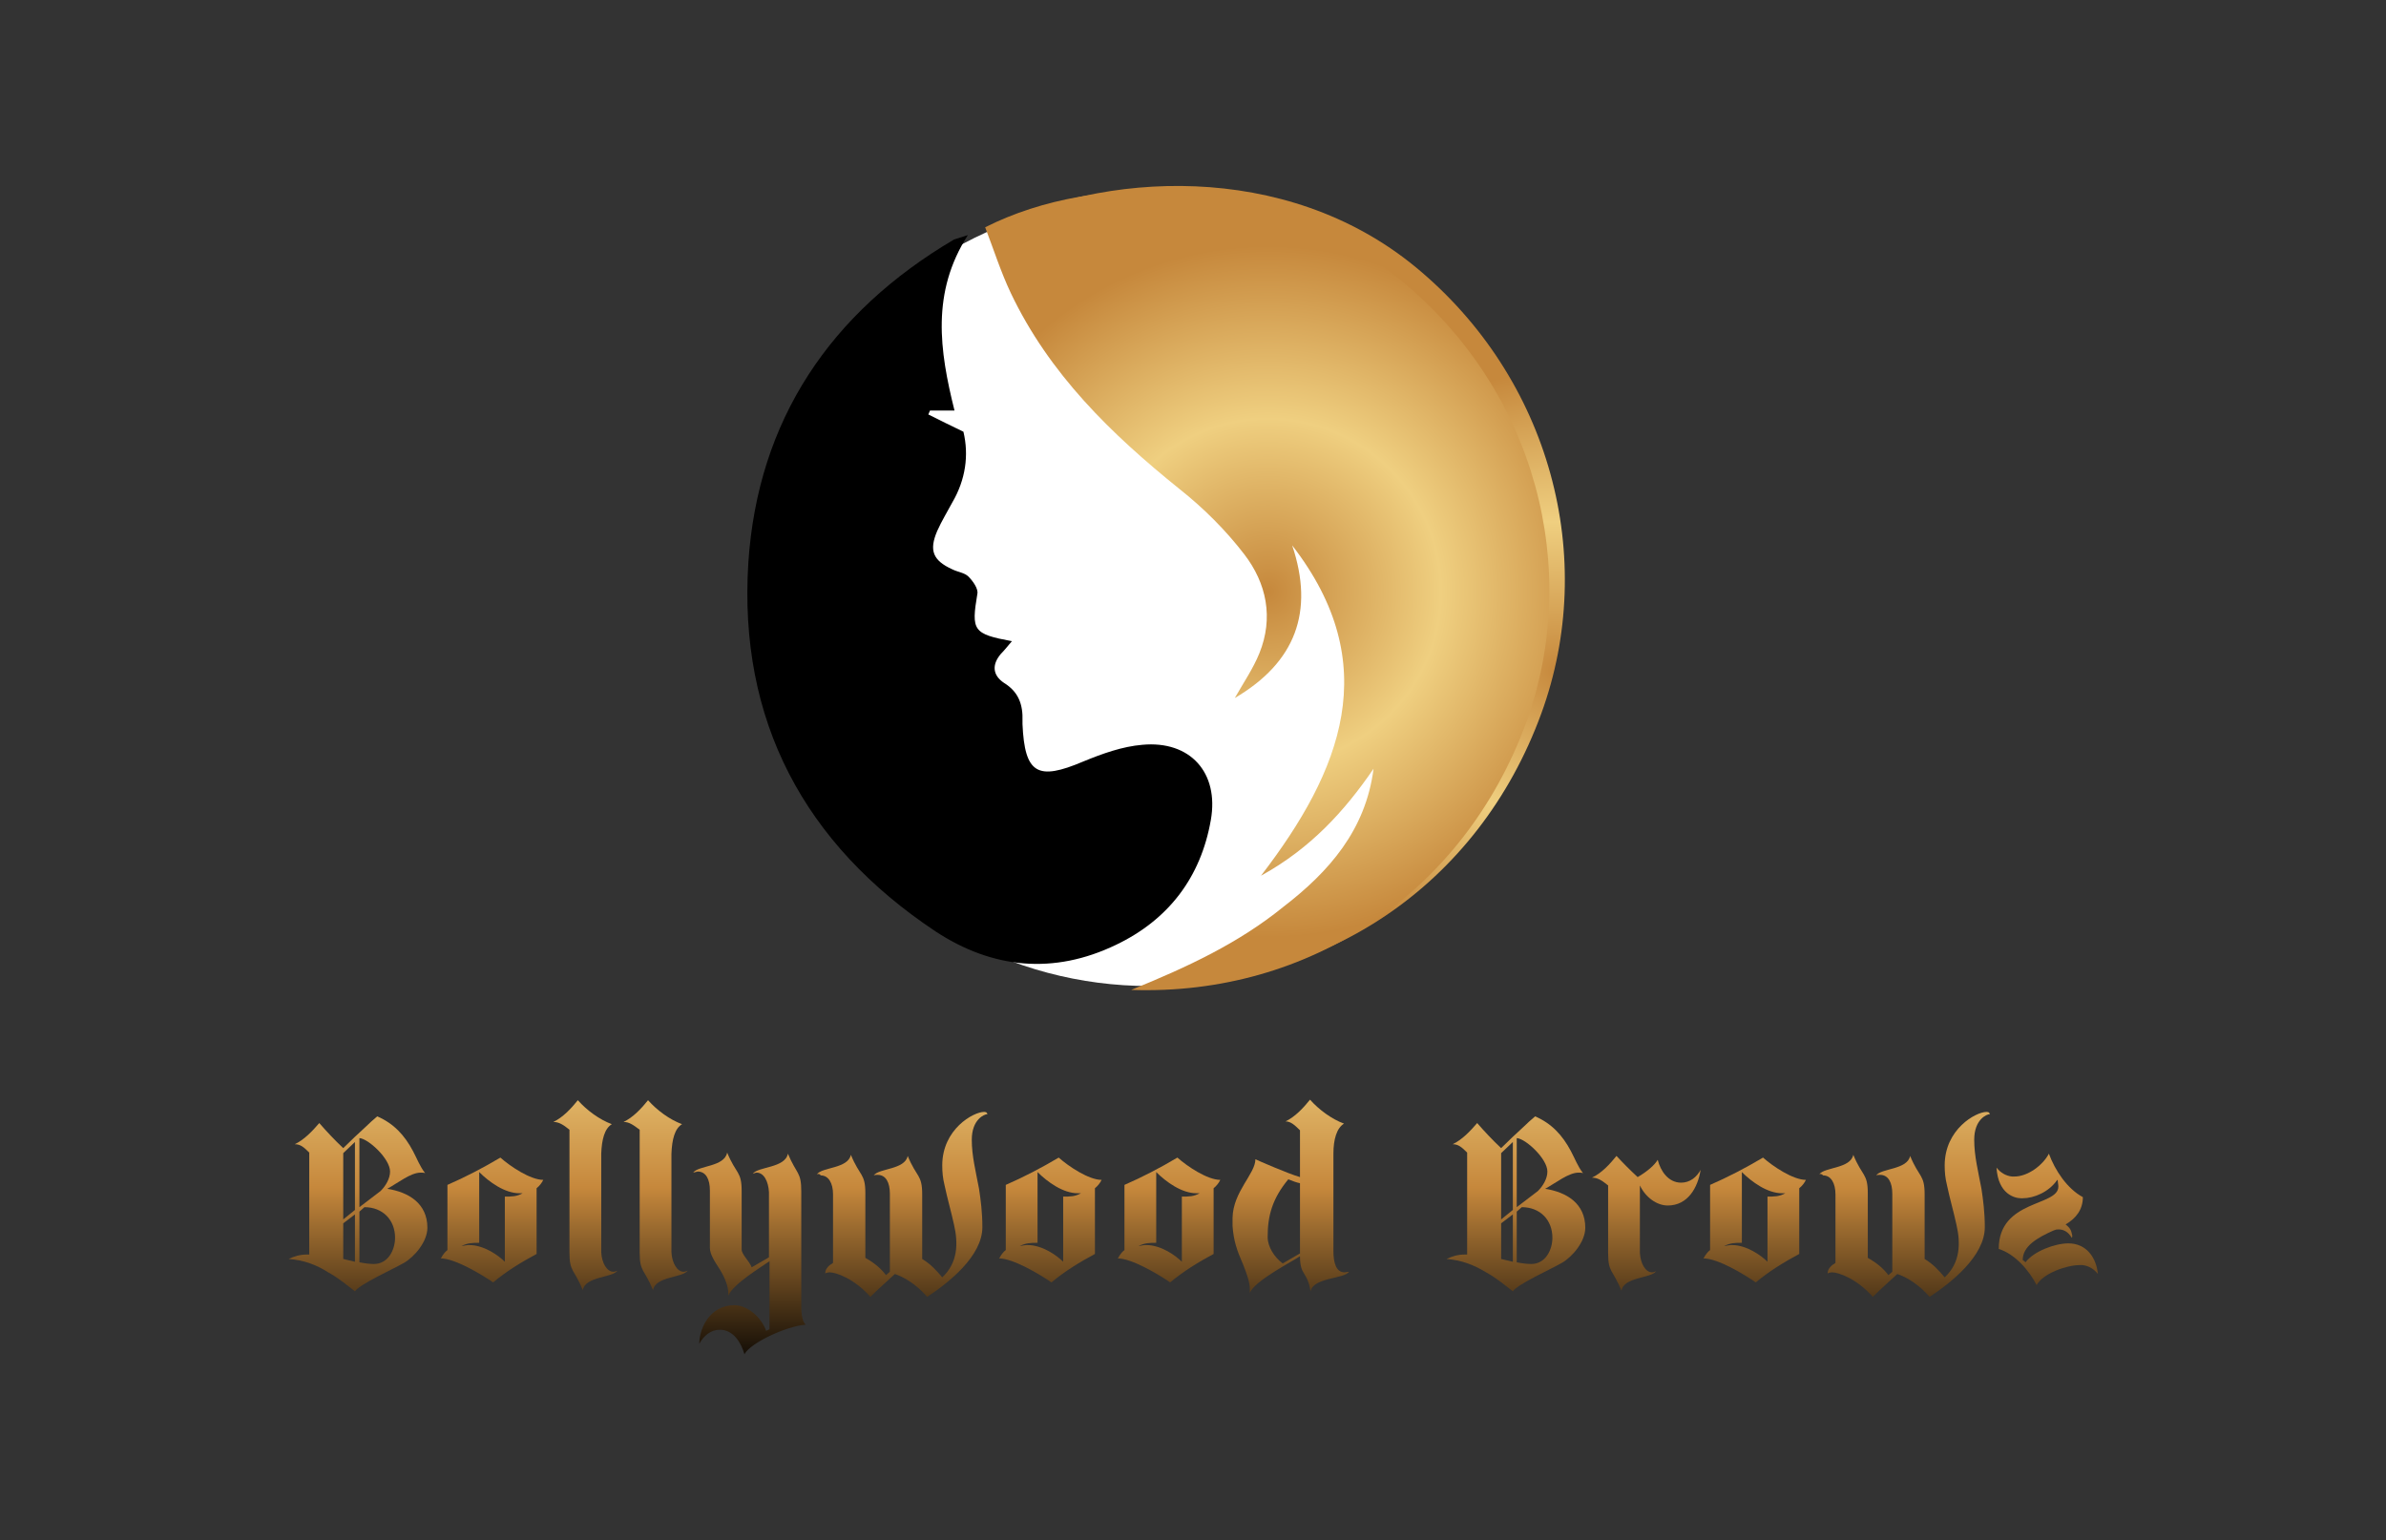 <svg xmlns="http://www.w3.org/2000/svg" xmlns:xlink="http://www.w3.org/1999/xlink" id="Layer_1" x="0px" y="0px" viewBox="0 0 428.2 276.5" style="enable-background:new 0 0 428.2 276.5;" xml:space="preserve"><rect x="0" y="0" width="428.2" height="276.5" fill="#333333" stroke="none"/><style type="text/css">	.st0{fill:url(#SVGID_1_);}	.st1{fill:url(#SVGID_2_);}	.st2{fill:url(#SVGID_3_);}	.st3{fill:url(#SVGID_4_);}	.st4{fill:url(#SVGID_5_);}	.st5{fill:url(#SVGID_6_);}	.st6{fill:url(#SVGID_7_);}	.st7{fill:url(#SVGID_8_);}	.st8{fill:url(#SVGID_9_);}	.st9{fill:url(#SVGID_10_);}	.st10{fill:url(#SVGID_11_);}	.st11{fill:url(#SVGID_12_);}	.st12{fill:url(#SVGID_13_);}	.st13{fill:url(#SVGID_14_);}	.st14{fill:url(#SVGID_15_);}	.st15{fill:#FFFFFF;}	.st16{fill:url(#SVGID_16_);}	.st17{fill:#F4F4F4;}	.st18{clip-path:url(#SVGID_18_);}	.st19{fill:url(#SVGID_19_);}</style><g>	<radialGradient id="SVGID_1_" cx="279.509" cy="120.316" r="53.386" gradientUnits="userSpaceOnUse">		<stop offset="0" style="stop-color:#C6883C"></stop>		<stop offset="0.5" style="stop-color:#EFCF80"></stop>		<stop offset="1" style="stop-color:#C6883C"></stop>	</radialGradient>	<path class="st0" d="M248.7,136.4c-5.3,7.7-11.4,14.4-20.4,19.4c14.7-19.1,22.3-38.4,5.7-59.9c4.1,12.1,0.6,21.2-10.4,27.7  c1.6-2.8,3.4-5.3,4.5-8.1c2.6-6.4,1.3-12.7-2.7-17.9c-3.4-4.4-7.4-8.4-11.7-11.8c-12.4-10-23.7-20.9-30.6-35.6  c-1.8-3.8-4.3-5-5.8-9c20.4-10.4,53.3-12.5,76.7,6.7c24.3,20,32.8,52.3,22.6,80.2c-11.3,30.9-39.2,49.6-71.7,48.5  c10.2-4.1,19.5-8.5,27.6-15C240.6,155,247.3,147.4,248.7,136.4z"></path>	<g>		<linearGradient id="SVGID_2_" gradientUnits="userSpaceOnUse" x1="64.346" y1="248.395" x2="64.346" y2="187">			<stop offset="2.886407e-02" style="stop-color:#000000"></stop>			<stop offset="0.574" style="stop-color:#C6883C"></stop>			<stop offset="1" style="stop-color:#EFCF80"></stop>		</linearGradient>		<path class="st1" d="M51.8,226c1-0.5,2.1-0.8,3.3-0.8h0.4v-18.3c-1-1-1.6-1.5-2.6-1.5c1.7-0.8,3.2-2.4,4.4-3.8   c1.3,1.5,2.8,3.1,4.3,4.5c1.3-1.3,2.8-2.7,4-3.8c0.7-0.7,1.4-1.3,2.1-1.9c3,1.3,4.9,3.4,6.4,6.2c0.8,1.5,1.2,2.7,2.2,4   c-0.2-0.1-0.5-0.1-0.8-0.1c-1.8,0-4,1.8-6,2.9c3.8,0.6,7.2,2.6,7.2,7c0,2.5-2.3,5.2-4.2,6.3c-1.9,1.1-7.9,3.8-8.8,5.1   c-1.2-0.9-2.8-2.3-4.8-3.4C56.7,227,54.5,226.2,51.8,226z M61.6,218.9l2.1-1.7V205l-2.1,2V218.9z M61.6,219.6v6.4l2.1,0.5V218   L61.6,219.6z M64.5,216.7l3.8-2.9c0.9-0.9,1.7-2.2,1.7-3.5c0-2.3-3.9-5.9-5.5-6V216.7z M64.5,217.5v9.1c1,0.2,1.9,0.3,2.6,0.3   c2.6,0,3.8-2.6,3.8-4.7c0-3.2-2.2-5.5-5.5-5.5L64.5,217.5z"></path>		<linearGradient id="SVGID_3_" gradientUnits="userSpaceOnUse" x1="88.366" y1="248.395" x2="88.366" y2="187">			<stop offset="2.886407e-02" style="stop-color:#000000"></stop>			<stop offset="0.574" style="stop-color:#C6883C"></stop>			<stop offset="1" style="stop-color:#EFCF80"></stop>		</linearGradient>		<path class="st2" d="M79.1,225.9c0.1-0.1,0.2-0.3,0.3-0.5c0.2-0.3,0.5-0.7,0.9-1v-11.7c3.2-1.4,6.3-3,9.5-4.9c1.8,1.6,5.4,4,7.7,4   c-0.3,0.6-0.7,1.1-1.2,1.5v11.8c-2.8,1.5-5.4,3.1-7.8,5.1C86.3,228.7,81.6,225.9,79.1,225.9z M84.2,223.5c2.7,0,5.3,1.9,6.4,3   v-11.7c1.3,0,2.1,0,3.2-0.6c-0.2,0-0.4,0-0.6,0c-2.6,0-5.4-2-7.2-3.8v12.7c-1.2,0-2.1,0-3.2,0.6C83.3,223.6,83.8,223.5,84.2,223.5   z"></path>		<linearGradient id="SVGID_4_" gradientUnits="userSpaceOnUse" x1="105.022" y1="248.395" x2="105.022" y2="187">			<stop offset="2.886407e-02" style="stop-color:#000000"></stop>			<stop offset="0.574" style="stop-color:#C6883C"></stop>			<stop offset="1" style="stop-color:#EFCF80"></stop>		</linearGradient>		<path class="st3" d="M99.3,201.4c1.7-0.8,3.2-2.4,4.4-3.9c1.6,1.8,3.9,3.5,6.1,4.3c-1.3,0.8-1.8,2.7-1.9,5.3v17.7   c0.1,1.9,1,3.5,2.2,3.5c0.2,0,0.5-0.1,0.7-0.2c-0.9,1.3-5.8,1-6.2,3.5c-1.6-3.9-2.4-3.2-2.4-6.8v-22   C101.1,201.9,100.3,201.4,99.3,201.4z"></path>		<linearGradient id="SVGID_5_" gradientUnits="userSpaceOnUse" x1="117.587" y1="248.395" x2="117.587" y2="187">			<stop offset="2.886407e-02" style="stop-color:#000000"></stop>			<stop offset="0.574" style="stop-color:#C6883C"></stop>			<stop offset="1" style="stop-color:#EFCF80"></stop>		</linearGradient>		<path class="st4" d="M111.9,201.4c1.7-0.8,3.2-2.4,4.4-3.9c1.6,1.8,3.9,3.5,6.1,4.3c-1.3,0.8-1.8,2.7-1.9,5.3v17.7   c0.1,1.9,1,3.5,2.2,3.5c0.2,0,0.5-0.1,0.7-0.2c-0.9,1.3-5.8,1-6.2,3.5c-1.6-3.9-2.4-3.2-2.4-6.8v-22   C113.6,201.9,112.9,201.4,111.9,201.4z"></path>		<linearGradient id="SVGID_6_" gradientUnits="userSpaceOnUse" x1="134.541" y1="248.395" x2="134.541" y2="187">			<stop offset="2.886407e-02" style="stop-color:#000000"></stop>			<stop offset="0.574" style="stop-color:#C6883C"></stop>			<stop offset="1" style="stop-color:#EFCF80"></stop>		</linearGradient>		<path class="st5" d="M124.4,210.5c0.9-1.3,5.6-1,6.1-3.6c1.6,3.9,2.6,3.3,2.6,6.9v10.5c0,0.9,1.4,2.1,1.8,3.2l3.1-1.8V214   c-0.1-1.9-0.9-3.5-2.2-3.5c-0.2,0-0.4,0.1-0.7,0.2c0.9-1.3,5.8-1,6.3-3.6c1.6,3.8,2.4,3.2,2.4,6.8v20.7c0,0.9,0.1,2.6,0.8,3.2   c-3.3,0.2-9.9,3.2-11,5.3c-0.6-2.1-2-4.4-4.4-4.4c-1.7,0-2.9,1.1-3.7,2.5V241c0-0.3,0.1-2.4,1.5-4.3c1-1.3,2.5-2.4,4.8-2.4h0   c2.3,0,4.8,2.1,5.7,4.6c0.2-0.1,0.4-0.2,0.6-0.3v-12.2c-1.1,0.8-6.6,4.1-7.4,6.2c0-0.2,0-0.3,0-0.5c0-1.2-0.6-2.7-1.5-4.2   c-0.9-1.4-1.8-2.7-1.8-3.9v-10.3c0-2-0.7-3.4-2.2-3.4C124.9,210.4,124.7,210.4,124.4,210.5z"></path>		<linearGradient id="SVGID_7_" gradientUnits="userSpaceOnUse" x1="161.964" y1="248.395" x2="161.964" y2="187">			<stop offset="2.886407e-02" style="stop-color:#000000"></stop>			<stop offset="0.574" style="stop-color:#C6883C"></stop>			<stop offset="1" style="stop-color:#EFCF80"></stop>		</linearGradient>		<path class="st6" d="M146.6,210.8c0.9-1.3,5.6-1,6.1-3.5c1.6,3.9,2.6,3.3,2.6,6.9v11.6c1.6,0.9,2.8,1.9,3.7,3.1   c0.2-0.2,0.5-0.4,0.7-0.6v-14c0-2-0.7-3.4-2.2-3.4c-0.2,0-0.5,0-0.7,0.1c0.9-1.3,5.6-1,6.1-3.5c1.6,3.9,2.6,3.3,2.6,6.9v11.6   c1.5,0.9,2.6,2.1,3.6,3.3c2.8-2.6,2.9-6.1,2.1-9.5c-0.5-2.3-1.2-4.7-1.7-7.1c-0.3-1.2-0.4-2.3-0.4-3.5c0-6.5,5.6-9.6,7.5-9.6   c0.3,0,0.5,0.1,0.5,0.2c0.1,0.1,0.1,0.1,0.1,0.2c-0.5,0-2.8,0.9-2.8,4.6c0,2.9,0.7,5.6,1.3,8.8c0.3,2,0.6,4.2,0.6,6.9   c0,5.2-6.1,10-9.9,12.5c-2.1-2.4-4.3-3.6-5.8-4.1c-1.5,1.4-3,2.7-4.4,4.1c-2.9-3.3-6.2-4.4-7.3-4.4c-0.3,0-0.5,0.1-0.6,0.1   l-0.2,0.1c0-0.7,0.4-1.1,0.7-1.4c0.2-0.2,0.5-0.3,0.7-0.5v-12.3c0-2-0.8-3.4-2.2-3.4C147.1,210.7,146.9,210.7,146.6,210.8z"></path>		<linearGradient id="SVGID_8_" gradientUnits="userSpaceOnUse" x1="188.522" y1="248.395" x2="188.522" y2="187">			<stop offset="2.886407e-02" style="stop-color:#000000"></stop>			<stop offset="0.574" style="stop-color:#C6883C"></stop>			<stop offset="1" style="stop-color:#EFCF80"></stop>		</linearGradient>		<path class="st7" d="M179.3,225.9c0.1-0.1,0.2-0.3,0.3-0.5c0.2-0.3,0.5-0.7,0.9-1v-11.7c3.2-1.4,6.3-3,9.5-4.9   c1.8,1.6,5.4,4,7.7,4c-0.3,0.6-0.7,1.1-1.2,1.5v11.8c-2.8,1.5-5.4,3.1-7.8,5.1C186.5,228.7,181.8,225.9,179.3,225.9z M184.4,223.5   c2.7,0,5.3,1.9,6.4,3v-11.7c1.3,0,2.1,0,3.2-0.6c-0.2,0-0.4,0-0.6,0c-2.6,0-5.4-2-7.2-3.8v12.7c-1.2,0-2.1,0-3.2,0.6   C183.5,223.6,183.9,223.5,184.4,223.5z"></path>		<linearGradient id="SVGID_9_" gradientUnits="userSpaceOnUse" x1="209.835" y1="248.395" x2="209.835" y2="187">			<stop offset="2.886407e-02" style="stop-color:#000000"></stop>			<stop offset="0.574" style="stop-color:#C6883C"></stop>			<stop offset="1" style="stop-color:#EFCF80"></stop>		</linearGradient>		<path class="st8" d="M200.6,225.9c0.1-0.1,0.2-0.3,0.3-0.5c0.2-0.3,0.5-0.7,0.9-1v-11.7c3.2-1.4,6.3-3,9.5-4.9   c1.8,1.6,5.4,4,7.7,4c-0.3,0.6-0.7,1.1-1.2,1.5v11.8c-2.8,1.5-5.4,3.1-7.8,5.1C207.8,228.7,203.1,225.9,200.6,225.9z M205.7,223.5   c2.7,0,5.3,1.9,6.4,3v-11.7c1.3,0,2.1,0,3.2-0.6c-0.2,0-0.4,0-0.6,0c-2.6,0-5.4-2-7.2-3.8v12.7c-1.2,0-2.1,0-3.2,0.6   C204.8,223.6,205.2,223.5,205.7,223.5z"></path>		<linearGradient id="SVGID_10_" gradientUnits="userSpaceOnUse" x1="231.518" y1="248.395" x2="231.518" y2="187">			<stop offset="2.886407e-02" style="stop-color:#000000"></stop>			<stop offset="0.574" style="stop-color:#C6883C"></stop>			<stop offset="1" style="stop-color:#EFCF80"></stop>		</linearGradient>		<path class="st9" d="M225.3,208.1c0.4,0.2,5.9,2.6,8,3.2v-8.4c-1-1-1.7-1.6-2.6-1.6c1.7-0.8,3.2-2.4,4.4-3.9   c1.6,1.8,3.9,3.5,6.1,4.3c-1.3,0.8-1.9,2.8-1.9,5.4v17.5c0,2.1,0.5,3.8,2,3.8c0.2,0,0.5-0.1,0.8-0.1c-0.9,1.3-6.4,1-6.9,3.5   c-0.6-3.7-1.9-2.7-1.9-6.3c-0.9,0.7-8.2,4.4-9,6.6c0-0.2,0-0.5,0-0.7c0-1.2-0.5-2.6-1.2-4.4c-1.1-2.5-1.7-4.2-1.9-6.9v-1.5   C221.3,213.9,225.3,210.7,225.3,208.1z M230.2,226.8l3.1-1.8v-12.6c-0.5-0.1-1.4-0.4-2.1-0.7c-2.9,3.5-3.7,6.6-3.7,10.3v0.1   C227.5,223.8,228.7,225.7,230.2,226.8z"></path>		<linearGradient id="SVGID_11_" gradientUnits="userSpaceOnUse" x1="272.064" y1="248.395" x2="272.064" y2="187">			<stop offset="2.886407e-02" style="stop-color:#000000"></stop>			<stop offset="0.574" style="stop-color:#C6883C"></stop>			<stop offset="1" style="stop-color:#EFCF80"></stop>		</linearGradient>		<path class="st10" d="M259.6,226c1-0.5,2.1-0.8,3.3-0.8h0.4v-18.3c-1-1-1.6-1.5-2.6-1.5c1.7-0.8,3.2-2.4,4.4-3.8   c1.3,1.5,2.8,3.1,4.3,4.5c1.3-1.3,2.8-2.7,4-3.8c0.7-0.7,1.4-1.3,2.1-1.9c3,1.3,4.9,3.4,6.4,6.2c0.8,1.5,1.2,2.7,2.2,4   c-0.2-0.1-0.5-0.1-0.8-0.1c-1.8,0-4,1.8-6,2.9c3.8,0.6,7.2,2.6,7.2,7c0,2.5-2.3,5.2-4.2,6.3c-1.9,1.1-7.9,3.8-8.8,5.1   c-1.2-0.9-2.8-2.3-4.8-3.4C264.4,227,262.2,226.2,259.6,226z M269.4,218.9l2.1-1.7V205l-2.1,2V218.9z M269.4,219.6v6.4l2.1,0.5   V218L269.4,219.6z M272.2,216.7l3.8-2.9c0.9-0.9,1.7-2.2,1.7-3.5c0-2.3-3.9-5.9-5.5-6V216.7z M272.2,217.5v9.1   c1,0.2,1.9,0.3,2.6,0.3c2.6,0,3.8-2.6,3.8-4.7c0-3.2-2.2-5.5-5.5-5.5L272.2,217.5z"></path>		<linearGradient id="SVGID_12_" gradientUnits="userSpaceOnUse" x1="295.458" y1="248.395" x2="295.458" y2="187">			<stop offset="2.886407e-02" style="stop-color:#000000"></stop>			<stop offset="0.574" style="stop-color:#C6883C"></stop>			<stop offset="1" style="stop-color:#EFCF80"></stop>		</linearGradient>		<path class="st11" d="M285.7,211.4c1.7-0.8,3.2-2.4,4.4-3.9c1.2,1.3,2.5,2.6,3.8,3.8c1.7-1,3-2.1,3.6-3.1c0.5,2,1.9,4.1,4.2,4.1   c1.6,0,2.8-1,3.5-2.3c-0.5,3.2-2.3,6.4-5.9,6.4h0c-2,0-4-1.5-5-3.6v12.1c0.1,1.9,1,3.5,2.2,3.5c0.2,0,0.5-0.1,0.7-0.2   c-0.9,1.3-5.8,1-6.2,3.5c-1.6-3.9-2.4-3.2-2.4-6.8v-12.1C287.7,212.1,286.9,211.4,285.7,211.4z"></path>		<linearGradient id="SVGID_13_" gradientUnits="userSpaceOnUse" x1="314.976" y1="248.395" x2="314.976" y2="187">			<stop offset="2.886407e-02" style="stop-color:#000000"></stop>			<stop offset="0.574" style="stop-color:#C6883C"></stop>			<stop offset="1" style="stop-color:#EFCF80"></stop>		</linearGradient>		<path class="st12" d="M305.7,225.9c0.1-0.1,0.2-0.3,0.3-0.5c0.2-0.3,0.5-0.7,0.9-1v-11.7c3.2-1.4,6.3-3,9.5-4.9   c1.8,1.6,5.4,4,7.7,4c-0.3,0.6-0.7,1.1-1.2,1.5v11.8c-2.8,1.5-5.4,3.1-7.8,5.1C312.9,228.7,308.3,225.9,305.7,225.9z M310.8,223.5   c2.7,0,5.3,1.9,6.4,3v-11.7c1.3,0,2.1,0,3.2-0.6c-0.2,0-0.4,0-0.6,0c-2.6,0-5.4-2-7.2-3.8v12.7c-1.2,0-2.1,0-3.2,0.6   C309.9,223.6,310.4,223.5,310.8,223.5z"></path>		<linearGradient id="SVGID_14_" gradientUnits="userSpaceOnUse" x1="341.816" y1="248.395" x2="341.816" y2="187">			<stop offset="2.886407e-02" style="stop-color:#000000"></stop>			<stop offset="0.574" style="stop-color:#C6883C"></stop>			<stop offset="1" style="stop-color:#EFCF80"></stop>		</linearGradient>		<path class="st13" d="M326.5,210.8c0.9-1.3,5.6-1,6.1-3.5c1.6,3.9,2.6,3.3,2.6,6.9v11.6c1.6,0.9,2.8,1.9,3.7,3.1   c0.2-0.2,0.5-0.4,0.7-0.6v-14c0-2-0.7-3.4-2.2-3.4c-0.2,0-0.5,0-0.7,0.1c0.9-1.3,5.6-1,6.1-3.5c1.6,3.9,2.6,3.3,2.6,6.9v11.6   c1.5,0.9,2.6,2.1,3.6,3.3c2.8-2.6,2.9-6.1,2.1-9.5c-0.5-2.3-1.2-4.7-1.7-7.1c-0.3-1.2-0.4-2.3-0.4-3.5c0-6.5,5.6-9.6,7.5-9.6   c0.3,0,0.5,0.1,0.5,0.2c0.1,0.1,0.1,0.1,0.1,0.2c-0.5,0-2.8,0.9-2.8,4.6c0,2.9,0.7,5.6,1.3,8.8c0.3,2,0.6,4.2,0.6,6.9   c0,5.2-6.1,10-9.9,12.5c-2.1-2.4-4.3-3.6-5.8-4.1c-1.5,1.4-3,2.7-4.4,4.1c-2.9-3.3-6.2-4.4-7.3-4.4c-0.3,0-0.5,0.1-0.6,0.1   l-0.2,0.1c0-0.7,0.4-1.1,0.7-1.4c0.2-0.2,0.5-0.3,0.7-0.5v-12.3c0-2-0.8-3.4-2.2-3.4C326.9,210.7,326.7,210.7,326.5,210.8z"></path>		<linearGradient id="SVGID_15_" gradientUnits="userSpaceOnUse" x1="367.333" y1="248.395" x2="367.333" y2="187">			<stop offset="2.886407e-02" style="stop-color:#000000"></stop>			<stop offset="0.574" style="stop-color:#C6883C"></stop>			<stop offset="1" style="stop-color:#EFCF80"></stop>		</linearGradient>		<path class="st14" d="M358.3,209.6c0.7,0.9,1.7,1.5,2.8,1.6c0.1,0,0.3,0,0.4,0c2.4,0,5.1-2,6.2-4.1c1.1,3,3.3,6.3,6.1,7.8   c0,2.2-1.2,3.8-3.1,4.9c0.9,0.7,1,1.1,1.2,2c0,0.1,0,0.3-0.1,0.4c-0.7-1.2-1.6-1.5-2.3-1.5c-0.3,0-0.5,0-0.7,0.1   c-0.1,0-0.2,0.1-0.3,0.1c-2.9,1.3-5.5,2.8-5.5,5.3c0.1,0.1,0.2,0.1,0.3,0.2l0.2,0.2c1.5-2,5.3-3.4,7.7-3.4c3.2,0,5,2.5,5.3,5.5   c-0.7-0.9-1.7-1.5-2.8-1.6c-0.2,0-0.3,0-0.5,0c-2.3,0-6.6,1.5-7.7,3.6c-1.3-2.6-3.9-5.6-6.8-6.5c0-8.9,10.7-7.6,10.7-11.2   c0-0.4-0.1-0.7-0.1-0.9c0-0.1,0-0.3-0.1-0.3c-1.5,2.2-4.2,3.3-6.2,3.3l-0.3,0C361.6,215.1,358.6,214.4,358.3,209.6z"></path>	</g>	<g>		<circle class="st15" cx="206.2" cy="106.2" r="70.8"></circle>	</g>	<radialGradient id="SVGID_16_" cx="227.555" cy="106.204" r="62.076" gradientUnits="userSpaceOnUse">		<stop offset="0" style="stop-color:#C6883C"></stop>		<stop offset="0.5" style="stop-color:#EFCF80"></stop>		<stop offset="1" style="stop-color:#C6883C"></stop>	</radialGradient>	<path class="st16" d="M246.5,138c-5.2,7.6-11.3,14.3-20.2,19.2c14.5-18.9,22.1-38,5.6-59.3c4,11.9,0.6,21-10.3,27.4  c1.6-2.8,3.3-5.3,4.4-8c2.6-6.4,1.3-12.6-2.7-17.8c-3.3-4.3-7.3-8.3-11.6-11.7c-12.3-9.9-23.4-20.7-30.3-35.2  c-1.8-3.8-3.1-7.9-4.6-11.8c20.2-10.2,51.5-9.4,74.7,9.6c24.1,19.8,32.4,51.7,22.4,79.3c-11.2,30.5-38.8,49.1-70.9,48  c10.1-4.1,19.3-8.4,27.3-14.9C238.5,156.5,245.1,149,246.5,138z"></path>	<g>		<path d="M173.7,42.2c-6.6,10.3-5.1,20.7-2.4,31.5c-1.5,0-3,0-4.4,0c-0.1,0.2-0.2,0.5-0.3,0.7c2,1,4,2,6.3,3.1   c1,4.2,0.4,8.6-2,12.7c-0.9,1.7-1.9,3.3-2.7,5.1c-1.5,3.5-0.8,5.3,2.7,6.9c1,0.5,2.2,0.6,2.9,1.3c0.8,0.8,1.8,2.2,1.6,3.1   c-1.1,6.6-0.8,7.2,6.2,8.5c-0.7,0.8-1.3,1.6-2,2.3c-1.6,1.9-1.5,3.8,0.6,5.2c2.6,1.6,3.4,3.9,3.3,6.8c0,0.2,0,0.4,0,0.6   c0.4,8.9,2.7,10.2,10.9,6.7c3.4-1.4,7-2.7,10.6-3c8.6-0.8,13.8,5,12.3,13.5c-1.8,10.3-7.6,17.9-17,22.4   c-11.2,5.4-22.2,4.3-32.4-2.4c-23.6-15.7-35.4-37.9-33.6-66.2c1.7-25.6,14.7-44.9,36.9-58C171.8,42.8,172.5,42.6,173.7,42.2z"></path>	</g></g></svg>